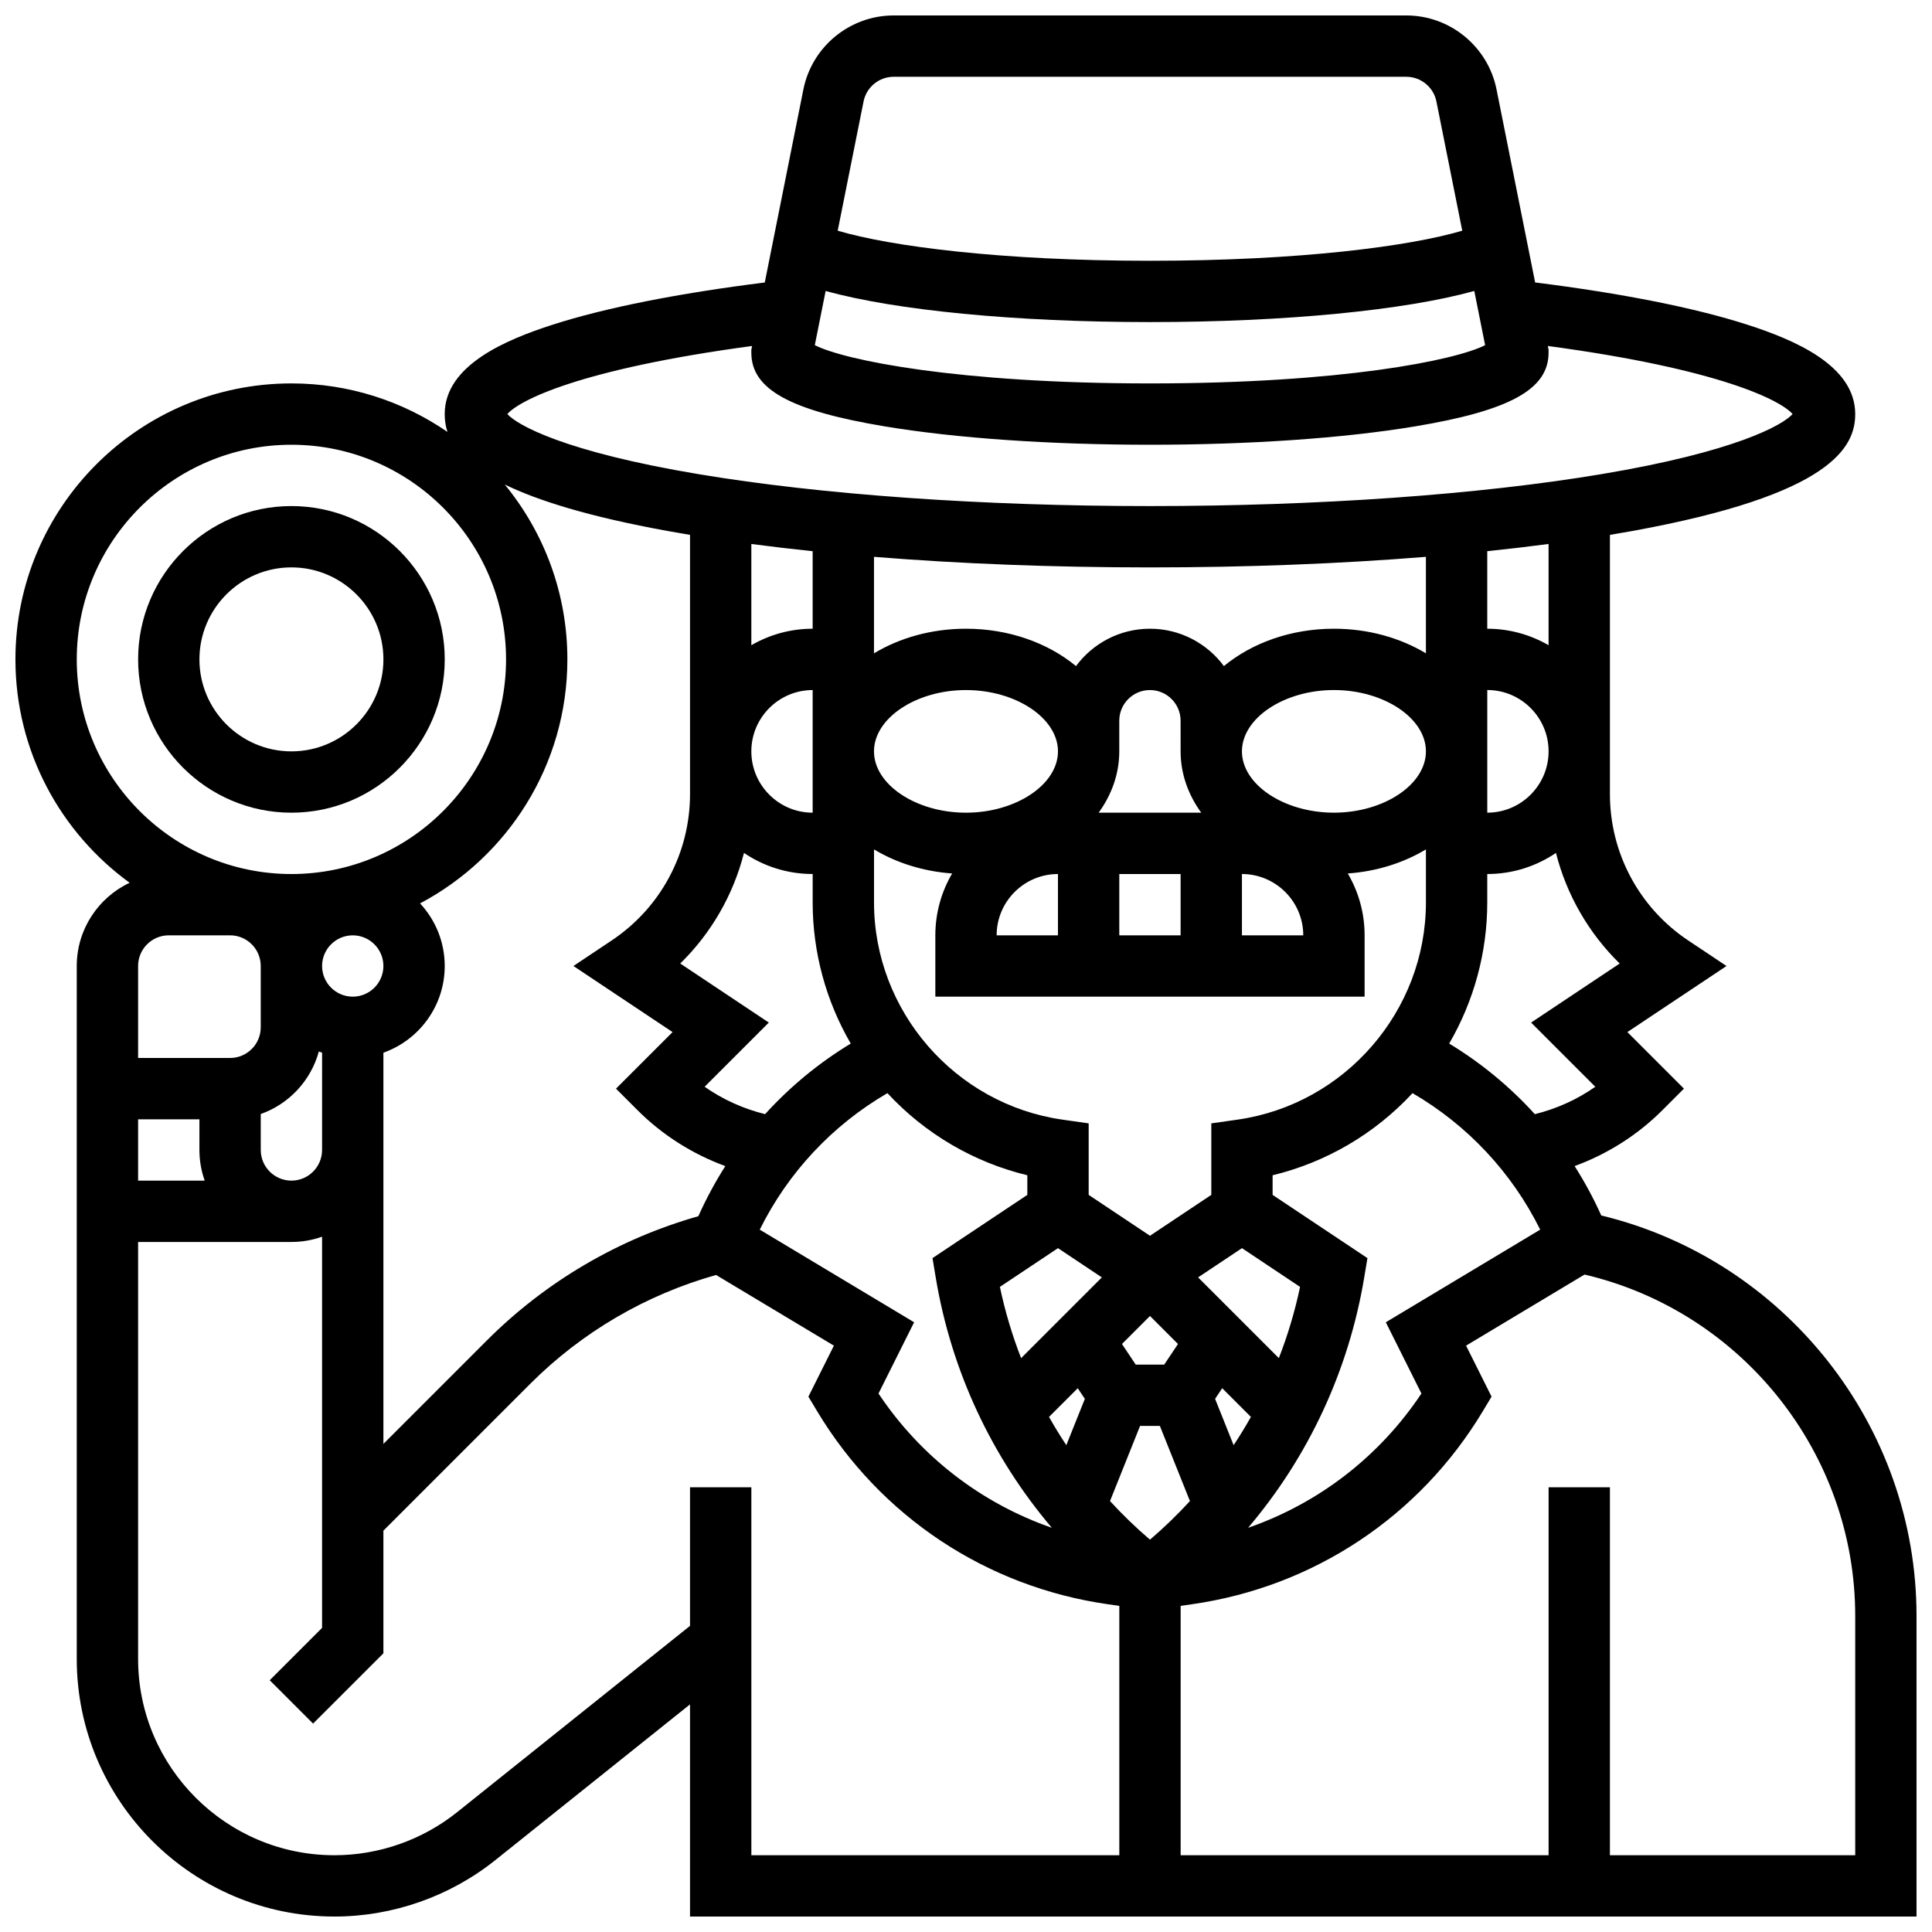 <?xml version="1.0" encoding="UTF-8"?>
<!-- Uploaded to: SVG Repo, www.svgrepo.com, Generator: SVG Repo Mixer Tools -->
<svg width="800px" height="800px" version="1.1" viewBox="144 144 512 512" xmlns="http://www.w3.org/2000/svg">
 <defs>
  <clipPath id="a">
   <path d="m148.09 148.09h503.81v503.81h-503.81z"/>
  </clipPath>
 </defs>
 <path d="m221.23 359.37c22.402 0 40.629-18.227 40.629-40.629 0-22.402-18.227-40.629-40.629-40.629-22.402 0-40.629 18.227-40.629 40.629 0 22.402 18.227 40.629 40.629 40.629zm0-65.008c13.441 0 24.379 10.938 24.379 24.379 0 13.441-10.938 24.379-24.379 24.379-13.441 0-24.379-10.938-24.379-24.379 0-13.441 10.938-24.379 24.379-24.379z"/>
 <g clip-path="url(#a)">
  <path d="m568.35 466.11c-2.047-4.551-4.41-8.922-7.062-13.086 8.684-3.176 16.676-8.227 23.227-14.777l5.746-5.746-14.988-14.988 26.27-17.512-10.141-6.762c-13-8.668-20.758-23.168-20.758-38.789v-68.703c2.027-0.336 4.019-0.68 5.977-1.035 52.91-9.621 59.031-22.289 59.031-30.98 0-12.961-16.305-19.719-28.57-23.676-13.883-4.477-33.246-8.324-56.254-11.199l-10.234-51.168c-2.269-11.352-12.324-19.594-23.902-19.594h-135.88c-11.582 0-21.633 8.242-23.906 19.598l-10.234 51.168c-23.008 2.875-42.371 6.723-56.254 11.199-12.258 3.953-28.566 10.711-28.566 23.672 0 1.477 0.18 3.066 0.73 4.734-11.773-8.102-26.02-12.859-41.359-12.859-40.324 0-73.133 32.809-73.133 73.133 0 24.324 11.945 45.895 30.266 59.199-8.273 3.902-14.016 12.324-14.016 22.062v183.62c0 37.648 30.633 68.281 68.285 68.281 15.445 0 30.594-5.312 42.656-14.965l51.578-41.262v56.227h325.04v-79.652c0-50.422-34.883-94.371-83.551-106.14zm-47.656 47.188c-11.133 16.711-27.242 29.098-45.934 35.582 15.957-18.781 26.648-41.617 30.762-66.285l0.863-5.184-25.129-16.754v-5.199c14.199-3.438 27.105-11 37.078-21.766 14.594 8.5 26.336 21.047 33.832 36.176l-40.91 24.547zm-175.35-43.43c7.492-15.129 19.234-27.676 33.832-36.176 9.969 10.77 22.879 18.332 37.078 21.766v5.199l-25.133 16.754 0.863 5.184c4.113 24.668 14.805 47.504 30.762 66.285-18.688-6.488-34.797-18.871-45.934-35.582l9.441-18.883zm-16.273-3.559c-21.148 6.004-40.445 17.32-56.02 32.895l-27.445 27.445v-103.67c9.457-3.356 16.25-12.387 16.25-22.98 0-6.402-2.484-12.234-6.535-16.586 23.195-12.281 39.039-36.656 39.039-64.676 0-17.57-6.231-33.711-16.598-46.336 8.812 4.289 22.367 8.531 43.125 12.309 1.953 0.355 3.949 0.699 5.977 1.035v68.699c0 15.621-7.762 30.121-20.762 38.789l-10.137 6.766 26.273 17.516-14.992 14.988 5.746 5.746c6.551 6.551 14.543 11.602 23.227 14.777-2.691 4.219-5.078 8.66-7.148 13.281zm-91.59-58.184c-4.481 0-8.125-3.644-8.125-8.125s3.644-8.125 8.125-8.125 8.125 3.644 8.125 8.125-3.644 8.125-8.125 8.125zm-32.504 16.25h-24.379v-24.379c0-4.481 3.644-8.125 8.125-8.125h16.25c4.481 0 8.125 3.644 8.125 8.125v16.25c0.004 4.484-3.641 8.129-8.121 8.129zm-8.129 16.254v8.125c0 2.848 0.496 5.582 1.398 8.125h-17.648v-16.25zm16.254 8.125v-9.523c7.481-2.652 13.289-8.855 15.395-16.578 0.285 0.113 0.57 0.223 0.859 0.324l-0.004 25.777c0 4.481-3.644 8.125-8.125 8.125-4.481 0-8.125-3.644-8.125-8.125zm325.04-89.387v-32.504c8.961 0 16.25 7.293 16.25 16.25 0 8.965-7.289 16.254-16.25 16.254zm-66.156 81.344-6.977 0.996v18.949l-16.25 10.836-16.25-10.836v-18.949l-6.977-0.996c-28.457-4.066-49.91-28.801-49.91-57.543v-14.066c5.875 3.535 12.98 5.82 20.703 6.379-2.824 4.816-4.453 10.418-4.453 16.391v16.25h113.76v-16.25c0-5.977-1.629-11.574-4.453-16.391 7.723-0.555 14.832-2.844 20.703-6.379v14.066c0.004 28.742-21.449 53.477-49.898 57.543zm-63.004 44.328 15.395-10.266 11.625 7.75-21.398 21.398c-2.371-6.102-4.258-12.41-5.621-18.883zm37.148 36.848h5.25l7.965 19.91c-3.305 3.606-6.836 7.023-10.59 10.23-3.754-3.207-7.285-6.625-10.59-10.23zm6.402-16.25h-7.555l-3.644-5.465 7.422-7.422 7.422 7.422zm-22.918 6.254 1.883 2.824-4.91 12.273c-1.621-2.438-3.144-4.938-4.582-7.488zm41.309 15.098-4.91-12.277 1.883-2.824 7.609 7.609c-1.438 2.555-2.961 5.055-4.582 7.492zm11.984-23.07-21.398-21.398 11.625-7.746 15.398 10.266c-1.367 6.473-3.254 12.781-5.625 18.879zm-136.15-64.66c-5.731-1.406-11.191-3.871-16.023-7.258l17.012-17.012-23.473-15.648c8.23-8.059 14.059-18.195 16.891-29.309 5.199 3.527 11.465 5.59 18.203 5.59v7.551c0 13.215 3.531 26.098 10.09 37.383-8.477 5.133-16.105 11.445-22.699 18.703zm150.75-112.39c13.215 0 24.379 7.441 24.379 16.25 0 8.809-11.164 16.25-24.379 16.25-13.215 0-24.379-7.441-24.379-16.25 0-8.805 11.164-16.25 24.379-16.25zm-73.137 48.758v16.25h-16.25c0-8.961 7.289-16.25 16.25-16.25zm16.254 0h16.25v16.25h-16.25zm32.504 0c8.961 0 16.25 7.293 16.25 16.25h-16.25zm-16.254-32.504c0 5.918 1.996 11.465 5.465 16.25h-27.184c3.469-4.785 5.465-10.332 5.465-16.25v-8.125c0-4.481 3.644-8.125 8.125-8.125s8.125 3.644 8.125 8.125zm-56.879 16.25c-13.215 0-24.379-7.441-24.379-16.25 0-8.809 11.164-16.25 24.379-16.25s24.379 7.441 24.379 16.25c-0.004 8.809-11.168 16.25-24.379 16.25zm-40.633 0c-8.961 0-16.25-7.293-16.25-16.25 0-8.961 7.293-16.25 16.25-16.25zm162.52-42.234c-6.797-4.09-15.238-6.519-24.379-6.519-11.43 0-21.766 3.801-29.156 9.902-4.445-6.004-11.574-9.902-19.598-9.902-8.023 0-15.152 3.898-19.598 9.902-7.391-6.102-17.727-9.902-29.156-9.902-9.141 0-17.582 2.43-24.379 6.519v-25.57c22.754 1.836 47.547 2.801 73.133 2.801 25.586 0 50.383-0.965 73.133-2.801zm-162.52-6.519c-5.918 0-11.465 1.598-16.25 4.371v-26.828c5.25 0.691 10.672 1.328 16.25 1.91zm213.87 88.727-23.473 15.648 17.012 17.012c-4.832 3.387-10.293 5.852-16.023 7.258-6.594-7.258-14.219-13.57-22.699-18.707 6.562-11.285 10.09-24.168 10.09-37.383v-7.547c6.742 0 13.008-2.062 18.203-5.59 2.832 11.109 8.66 21.25 16.891 29.309zm-18.844-84.355c-4.785-2.773-10.332-4.371-16.25-4.371v-20.551c5.582-0.578 11.004-1.219 16.25-1.91zm-16.816-79.52c-7.93 4.027-38.059 10.141-88.82 10.141-50.762 0-80.891-6.113-88.82-10.141l2.871-14.363c18.352 5.109 50.199 8.25 85.949 8.25s67.598-3.144 85.949-8.25zm-156.76-71.121h135.88c3.859 0 7.211 2.746 7.969 6.531l6.852 34.254c-14.016 4.148-43.176 7.973-82.758 7.973-39.582 0-68.746-3.824-82.754-7.969l6.852-34.254c0.758-3.785 4.106-6.535 7.965-6.535zm-37.5 71.336-0.199 0.996v0.805c0 9.672 10.242 15.324 35.352 19.508 18.844 3.141 43.805 4.867 70.285 4.867 26.48 0 51.441-1.73 70.289-4.871 25.105-4.184 35.348-9.836 35.348-19.504v-0.805l-0.199-0.996c45.824 6.164 61.766 14.457 64.863 18.043-2.644 2.953-15.18 9.996-50.688 15.93-32.629 5.453-75.109 8.457-119.61 8.457s-86.984-3.004-119.61-8.457c-35.508-5.934-48.043-12.977-50.688-15.93 3.098-3.59 19.039-11.879 64.863-18.043zm-178.97 83.059c0-31.363 25.516-56.883 56.883-56.883 31.363 0 56.883 25.516 56.883 56.883 0 31.363-25.516 56.883-56.883 56.883-31.363 0-56.883-25.52-56.883-56.883zm162.52 219.4v36.723l-61.73 49.387c-9.191 7.352-20.734 11.402-32.504 11.402-28.691 0-52.031-23.34-52.031-52.031v-110.49h40.629c2.848 0 5.582-0.496 8.125-1.398v103.67l-13.871 13.871 11.492 11.492 18.633-18.629v-32.504l38.938-38.938c13.676-13.676 30.641-23.59 49.223-28.82l31.223 18.734-6.754 13.512 2.293 3.824c16.758 27.93 44.859 46.59 77.102 51.195l3 0.43v66.082h-97.512v-97.512zm308.79 97.512h-65.008v-97.512h-16.25v97.512h-97.512v-66.086l3-0.43c32.242-4.606 60.344-23.266 77.102-51.195l2.293-3.824-6.754-13.512 31.398-18.84c41.738 9.797 71.73 47.355 71.73 90.488z"/>
 </g>
</svg>